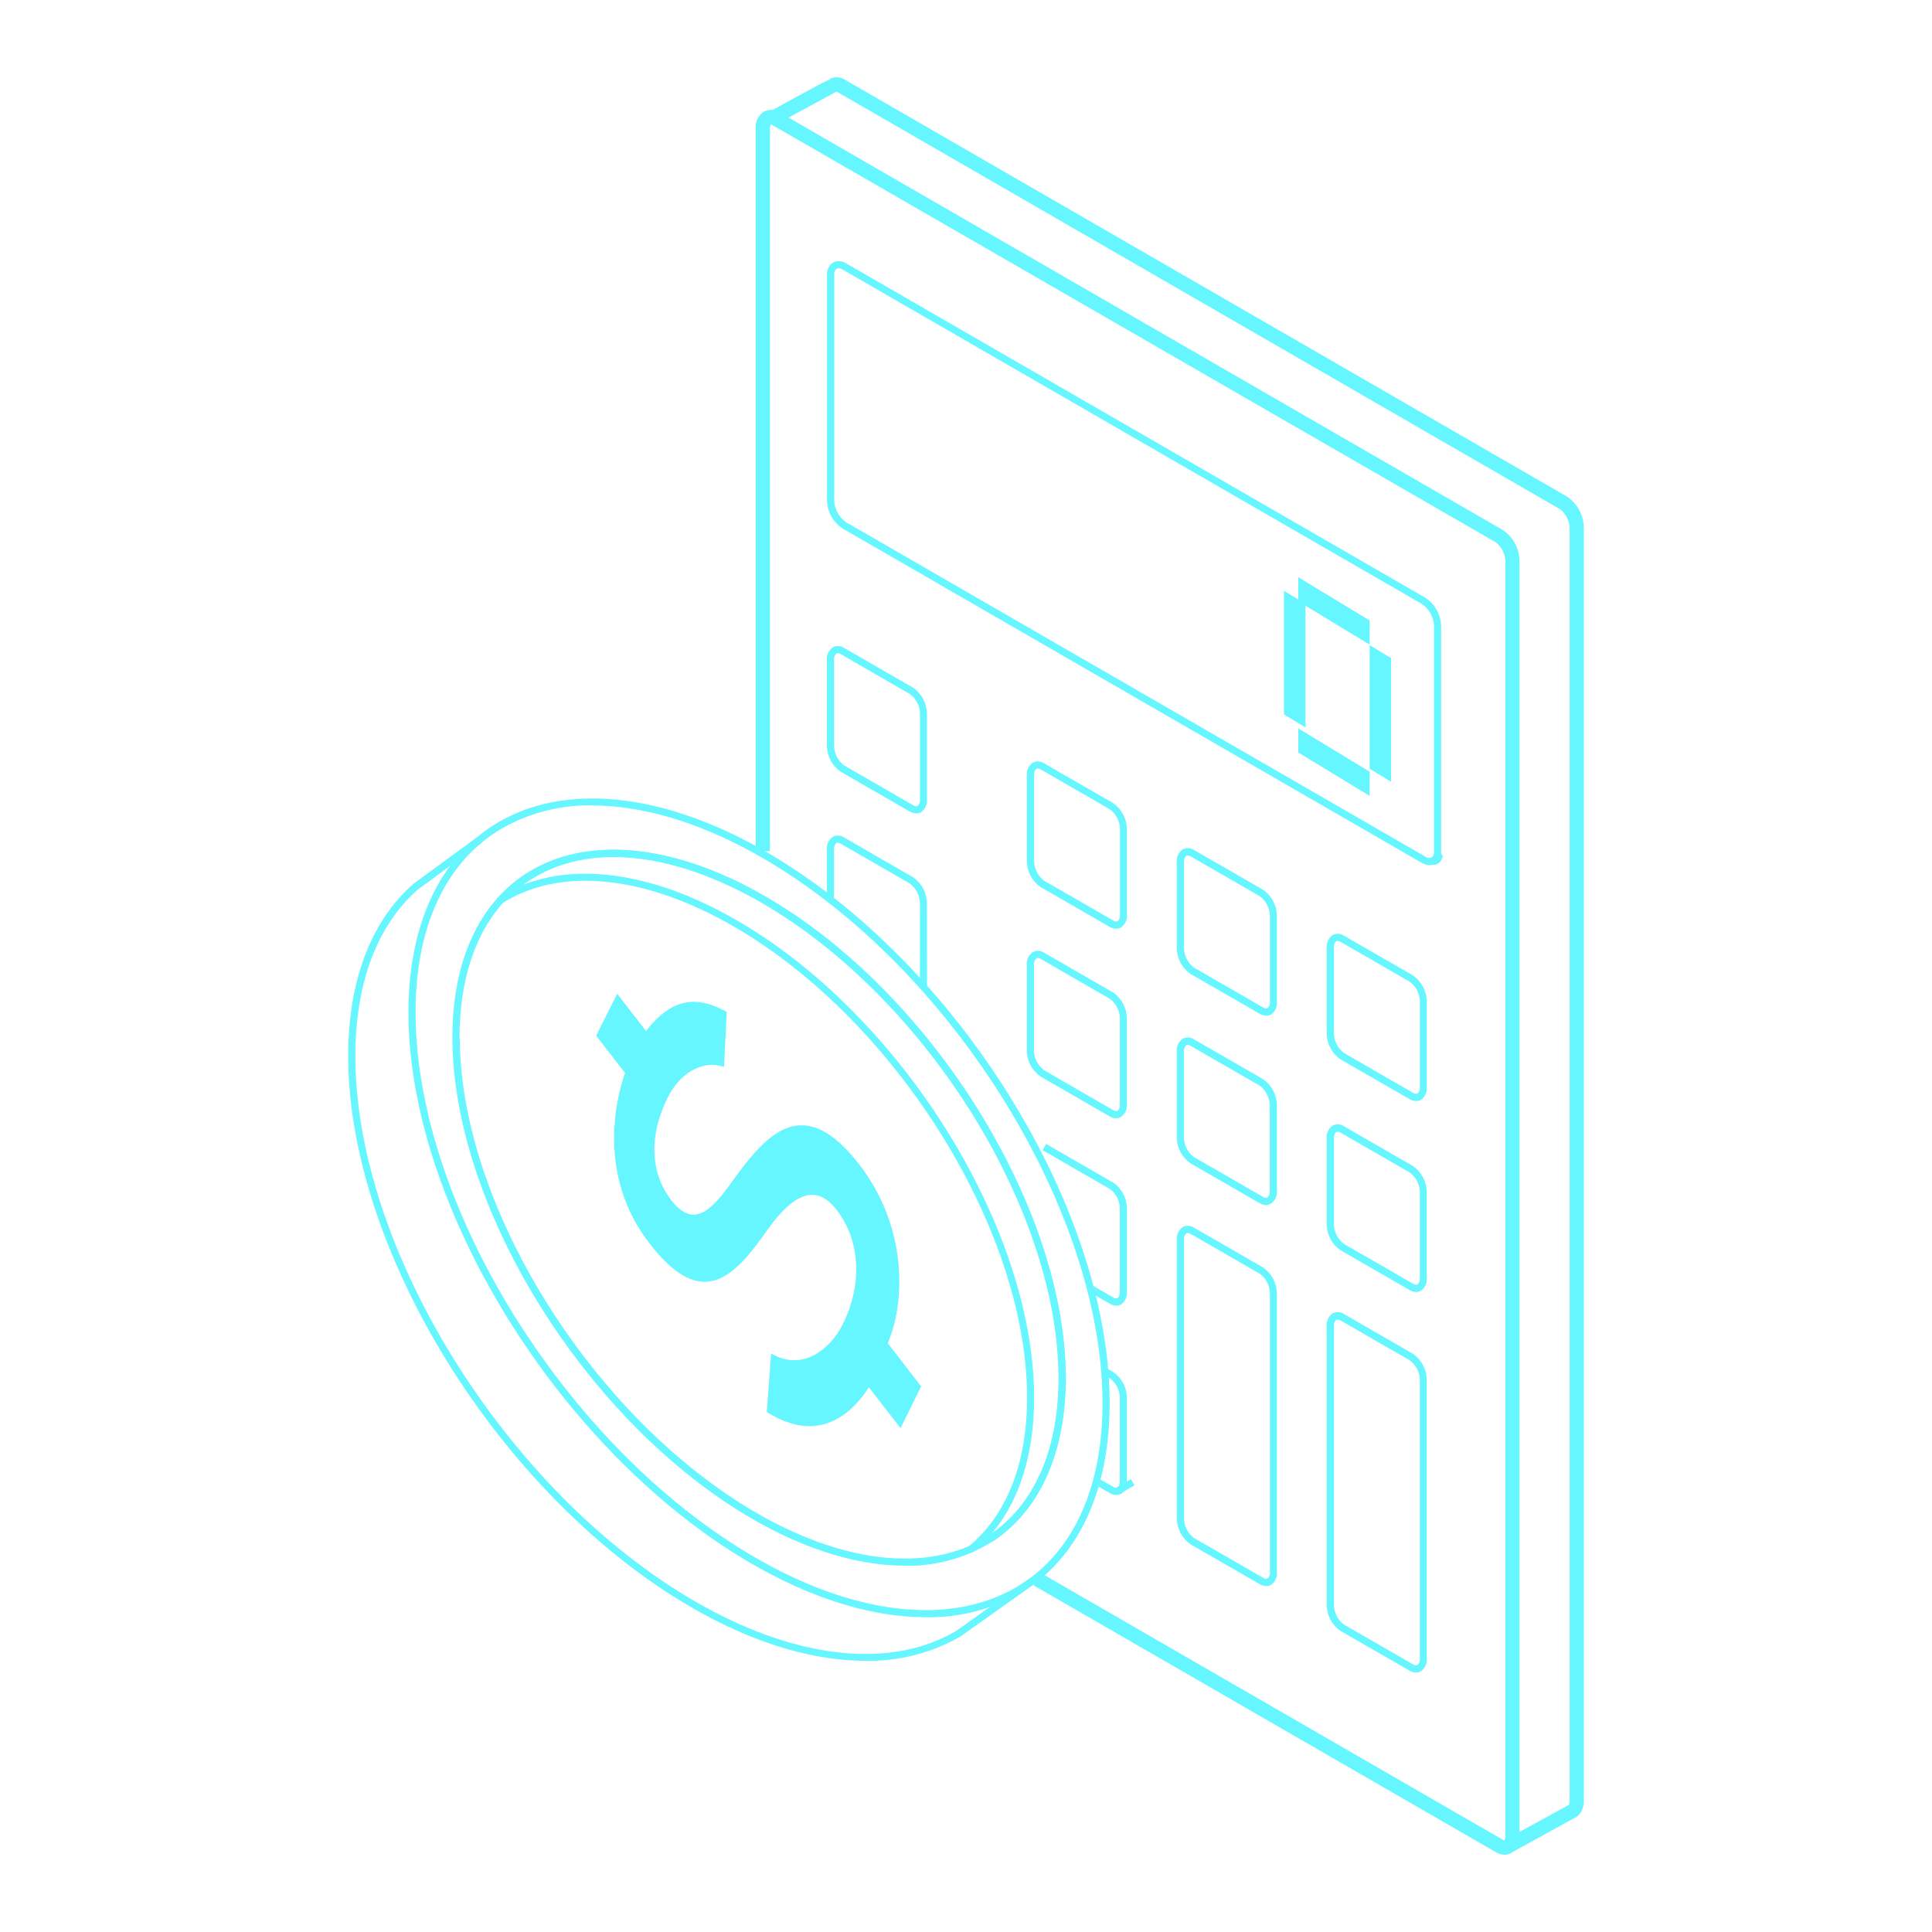 <svg width="400" height="400" viewBox="0 0 400 400" fill="none" xmlns="http://www.w3.org/2000/svg">
<path d="M313.193 383.419L311.771 380.826L324.574 373.825C324.645 373.783 324.72 373.75 324.798 373.727C324.934 373.449 324.996 373.141 324.977 372.832V109.34C324.959 108.581 324.771 107.835 324.428 107.157C324.084 106.48 323.594 105.887 322.992 105.424L173.462 19.098C173.37 19.032 173.262 18.992 173.149 18.982L160.104 26.054L158.691 23.461L165.227 19.885C168.804 17.936 170.744 16.89 171.853 16.443L171.79 16.335C172.284 16.088 172.835 15.974 173.387 16.005C173.94 16.037 174.474 16.212 174.937 16.514L324.458 102.831C325.513 103.553 326.378 104.52 326.979 105.649C327.58 106.777 327.899 108.035 327.909 109.313V372.797C327.909 374.585 327.158 375.926 325.88 376.436L313.193 383.419Z" fill="#66F6FF"/>
<path d="M311.494 384C310.862 383.982 310.246 383.8 309.706 383.472L213.947 328.199L215.422 325.642L311.154 380.915C311.257 380.988 311.377 381.031 311.503 381.04C311.616 380.756 311.671 380.452 311.664 380.146V116.189C311.644 115.43 311.456 114.684 311.113 114.007C310.77 113.33 310.28 112.737 309.679 112.273L159.908 25.884C159.807 25.813 159.69 25.767 159.568 25.75C159.455 26.035 159.4 26.339 159.407 26.645V176.219H156.447V26.618C156.394 25.94 156.522 25.26 156.817 24.647C157.112 24.035 157.565 23.511 158.128 23.131C158.635 22.86 159.206 22.731 159.78 22.756C160.354 22.781 160.91 22.96 161.392 23.274L311.145 109.742C312.202 110.461 313.07 111.426 313.672 112.553C314.275 113.681 314.595 114.937 314.605 116.216V380.137C314.66 380.814 314.533 381.493 314.237 382.105C313.942 382.716 313.489 383.238 312.924 383.615C312.491 383.871 311.997 384.004 311.494 384Z" fill="#66F6FF"/>
<path d="M189.7 168.404C189.224 168.391 188.759 168.256 188.35 168.011L174.044 159.767C173.178 159.163 172.468 158.362 171.974 157.429C171.48 156.496 171.215 155.458 171.201 154.403V136.655C171.155 136.147 171.245 135.637 171.46 135.176C171.675 134.714 172.008 134.317 172.426 134.026C172.792 133.83 173.205 133.738 173.619 133.76C174.034 133.782 174.434 133.917 174.778 134.151L189.083 142.404C189.95 143.007 190.659 143.808 191.153 144.742C191.646 145.675 191.908 146.713 191.918 147.768V165.525C191.963 166.033 191.874 166.543 191.659 167.005C191.444 167.466 191.11 167.863 190.693 168.154C190.39 168.324 190.047 168.41 189.7 168.404ZM189.092 166.732C189.219 166.827 189.367 166.888 189.523 166.91C189.679 166.931 189.839 166.914 189.986 166.858C190.167 166.686 190.305 166.475 190.389 166.24C190.473 166.006 190.501 165.755 190.469 165.507V147.751C190.454 146.957 190.256 146.177 189.892 145.472C189.528 144.767 189.006 144.154 188.368 143.682L174.062 135.43C173.934 135.338 173.786 135.279 173.631 135.257C173.475 135.236 173.316 135.252 173.168 135.305C172.985 135.474 172.846 135.686 172.762 135.921C172.678 136.156 172.652 136.407 172.685 136.655V154.412C172.699 155.205 172.895 155.984 173.258 156.689C173.62 157.395 174.14 158.007 174.778 158.48L189.092 166.732Z" fill="#66F6FF"/>
<path d="M231.093 192.295C230.616 192.283 230.151 192.148 229.743 191.902L215.437 183.649C214.569 183.047 213.857 182.246 213.363 181.313C212.868 180.379 212.604 179.341 212.594 178.284V160.545C212.548 160.038 212.637 159.528 212.852 159.066C213.067 158.604 213.401 158.208 213.819 157.917C214.185 157.721 214.597 157.629 215.012 157.651C215.426 157.673 215.827 157.808 216.17 158.042L230.476 166.286C231.341 166.89 232.049 167.692 232.542 168.625C233.035 169.558 233.298 170.595 233.31 171.65V189.407C233.356 189.914 233.267 190.425 233.052 190.886C232.836 191.348 232.503 191.744 232.085 192.036C231.783 192.209 231.441 192.298 231.093 192.295ZM214.847 159.106C214.755 159.103 214.665 159.128 214.588 159.177C214.405 159.347 214.265 159.559 214.181 159.793C214.097 160.028 214.071 160.28 214.105 160.527V178.284C214.119 179.077 214.314 179.857 214.677 180.562C215.04 181.267 215.56 181.88 216.197 182.353L230.503 190.596C230.628 190.692 230.776 190.754 230.932 190.778C231.089 190.801 231.248 190.785 231.397 190.73C231.578 190.559 231.716 190.348 231.8 190.113C231.884 189.878 231.911 189.627 231.88 189.38V171.623C231.864 170.83 231.667 170.05 231.302 169.345C230.938 168.639 230.417 168.027 229.778 167.555L215.473 159.303C215.283 159.188 215.068 159.121 214.847 159.106Z" fill="#66F6FF"/>
<path d="M262.131 210.284C261.653 210.273 261.187 210.134 260.781 209.882L246.475 201.638C245.609 201.035 244.9 200.233 244.407 199.3C243.914 198.367 243.651 197.329 243.641 196.274V178.534C243.586 178.019 243.671 177.498 243.887 177.026C244.102 176.554 244.44 176.149 244.866 175.852C245.233 175.659 245.646 175.57 246.06 175.594C246.475 175.617 246.875 175.753 247.218 175.986L261.523 184.23C262.389 184.834 263.099 185.635 263.594 186.568C264.088 187.501 264.353 188.539 264.367 189.595V207.387C264.421 207.903 264.336 208.424 264.121 208.896C263.905 209.368 263.567 209.773 263.142 210.07C262.829 210.228 262.481 210.302 262.131 210.284ZM245.885 177.113C245.792 177.112 245.7 177.134 245.617 177.175C245.437 177.349 245.299 177.562 245.215 177.798C245.131 178.034 245.104 178.286 245.134 178.534V196.291C245.15 197.085 245.347 197.865 245.712 198.57C246.076 199.275 246.597 199.888 247.235 200.36L261.541 208.603C261.667 208.699 261.815 208.762 261.971 208.785C262.127 208.808 262.287 208.792 262.435 208.737C262.619 208.566 262.758 208.353 262.843 208.117C262.927 207.88 262.952 207.627 262.918 207.378V189.63C262.904 188.836 262.709 188.055 262.346 187.349C261.983 186.642 261.463 186.028 260.826 185.553L246.52 177.31C246.328 177.192 246.11 177.125 245.885 177.113Z" fill="#66F6FF"/>
<path d="M293.17 227.951C292.694 227.937 292.229 227.801 291.82 227.558L277.514 219.314C276.649 218.71 275.941 217.908 275.448 216.975C274.955 216.042 274.691 215.004 274.68 213.949V196.228C274.634 195.722 274.722 195.212 274.936 194.751C275.149 194.29 275.48 193.892 275.896 193.599C276.263 193.403 276.677 193.31 277.093 193.332C277.51 193.354 277.912 193.49 278.256 193.725L292.562 201.968C293.427 202.573 294.135 203.375 294.628 204.308C295.121 205.241 295.384 206.278 295.396 207.333V225.09C295.442 225.596 295.354 226.106 295.14 226.567C294.927 227.028 294.596 227.426 294.18 227.718C293.869 227.883 293.521 227.963 293.17 227.951ZM276.933 194.78C276.839 194.78 276.746 194.805 276.665 194.851C276.484 195.022 276.345 195.234 276.262 195.468C276.178 195.703 276.15 195.954 276.182 196.201V213.958C276.195 214.752 276.392 215.533 276.756 216.238C277.121 216.944 277.643 217.556 278.283 218.026L292.589 226.279C292.715 226.373 292.863 226.434 293.02 226.456C293.176 226.478 293.335 226.46 293.483 226.404C293.664 226.233 293.802 226.022 293.886 225.787C293.97 225.552 293.997 225.301 293.966 225.054V207.324C293.952 206.53 293.755 205.75 293.391 205.044C293.027 204.338 292.504 203.726 291.864 203.256L277.559 195.003C277.369 194.888 277.154 194.82 276.933 194.807V194.78Z" fill="#66F6FF"/>
<path d="M191.931 204.304H190.456V186.994C190.441 186.199 190.244 185.418 189.879 184.711C189.515 184.004 188.994 183.39 188.355 182.917L174.049 174.673C173.843 174.557 173.45 174.378 173.155 174.539C172.972 174.711 172.834 174.924 172.75 175.16C172.666 175.397 172.639 175.649 172.672 175.898V186.565H171.188V175.898C171.141 175.389 171.23 174.878 171.445 174.414C171.66 173.951 171.994 173.553 172.413 173.26C172.78 173.068 173.193 172.978 173.607 173.002C174.021 173.025 174.421 173.161 174.764 173.394L189.07 181.638C189.935 182.242 190.643 183.044 191.136 183.977C191.629 184.91 191.892 185.948 191.904 187.003L191.931 204.304Z" fill="#66F6FF"/>
<path d="M231.093 231.528C230.616 231.516 230.151 231.381 229.743 231.134L215.437 222.882C214.569 222.28 213.857 221.479 213.363 220.545C212.868 219.612 212.604 218.574 212.594 217.517V199.751C212.548 199.244 212.637 198.734 212.852 198.272C213.067 197.811 213.401 197.414 213.819 197.123C214.185 196.927 214.597 196.835 215.012 196.857C215.426 196.879 215.827 197.014 216.17 197.248L230.476 205.492C231.341 206.096 232.049 206.898 232.542 207.831C233.035 208.764 233.298 209.801 233.31 210.856V228.613C233.356 229.12 233.267 229.631 233.052 230.092C232.836 230.554 232.503 230.951 232.085 231.242C231.786 231.424 231.443 231.523 231.093 231.528ZM230.485 229.856C230.611 229.95 230.759 230.011 230.916 230.033C231.072 230.055 231.231 230.037 231.379 229.981C231.56 229.81 231.698 229.598 231.782 229.364C231.866 229.129 231.893 228.878 231.862 228.631V210.847C231.846 210.054 231.649 209.274 231.284 208.569C230.92 207.863 230.399 207.251 229.761 206.779L215.455 198.527C215.327 198.435 215.179 198.376 215.023 198.354C214.867 198.332 214.709 198.349 214.561 198.401C214.378 198.571 214.239 198.782 214.155 199.017C214.071 199.252 214.044 199.504 214.078 199.751V217.508C214.092 218.301 214.288 219.081 214.65 219.786C215.013 220.491 215.533 221.104 216.17 221.576L230.485 229.856Z" fill="#66F6FF"/>
<path d="M262.131 249.491C261.654 249.479 261.189 249.344 260.781 249.098L246.475 240.845C245.608 240.242 244.899 239.441 244.406 238.507C243.912 237.574 243.65 236.536 243.641 235.481V217.742C243.587 217.226 243.672 216.705 243.888 216.233C244.103 215.762 244.441 215.356 244.866 215.059C245.233 214.866 245.646 214.777 246.06 214.801C246.474 214.824 246.874 214.96 247.217 215.193L261.523 223.437C262.389 224.041 263.099 224.842 263.593 225.775C264.088 226.708 264.353 227.746 264.366 228.802V246.55C264.412 247.058 264.324 247.57 264.109 248.033C263.893 248.496 263.56 248.894 263.141 249.187C262.838 249.377 262.489 249.482 262.131 249.491ZM261.514 247.81C261.64 247.905 261.788 247.967 261.944 247.991C262.1 248.014 262.259 247.998 262.408 247.944C262.591 247.773 262.731 247.56 262.815 247.324C262.899 247.087 262.925 246.834 262.891 246.585V228.846C262.877 228.052 262.681 227.271 262.318 226.565C261.956 225.858 261.436 225.244 260.799 224.769L246.493 216.525C246.366 216.431 246.218 216.37 246.062 216.348C245.906 216.327 245.746 216.344 245.599 216.4C245.418 216.572 245.28 216.783 245.196 217.018C245.112 217.252 245.084 217.503 245.116 217.75V235.507C245.131 236.301 245.329 237.081 245.693 237.786C246.057 238.491 246.579 239.103 247.217 239.576L261.514 247.81Z" fill="#66F6FF"/>
<path d="M293.166 267.481C292.688 267.47 292.222 267.331 291.816 267.079L277.51 258.835C276.645 258.231 275.937 257.429 275.444 256.496C274.951 255.563 274.688 254.526 274.676 253.47V235.731C274.622 235.217 274.706 234.697 274.92 234.225C275.134 233.754 275.469 233.348 275.892 233.049C276.261 232.856 276.675 232.767 277.091 232.791C277.506 232.814 277.908 232.95 278.252 233.183L292.558 241.427C293.423 242.031 294.131 242.833 294.624 243.766C295.117 244.699 295.38 245.736 295.392 246.792V264.611C295.438 265.119 295.35 265.629 295.136 266.092C294.923 266.555 294.592 266.954 294.176 267.249C293.866 267.413 293.517 267.493 293.166 267.481ZM276.929 234.31C276.836 234.307 276.743 234.329 276.661 234.372C276.48 234.546 276.342 234.759 276.259 234.995C276.175 235.231 276.147 235.483 276.178 235.731V253.479C276.191 254.275 276.388 255.056 276.752 255.763C277.117 256.47 277.639 257.084 278.279 257.557L292.585 265.8C292.79 265.916 293.184 266.095 293.479 265.934C293.659 265.761 293.797 265.548 293.881 265.312C293.965 265.076 293.992 264.824 293.962 264.575V246.827C293.948 246.032 293.752 245.25 293.387 244.543C293.023 243.836 292.5 243.223 291.861 242.75L277.555 234.507C277.367 234.387 277.151 234.319 276.929 234.31Z" fill="#66F6FF"/>
<path d="M231.126 270.323C230.655 270.311 230.196 270.175 229.794 269.93L225.323 267.355L226.065 266.076L230.536 268.651C230.655 268.74 230.794 268.798 230.94 268.82C231.087 268.842 231.237 268.827 231.376 268.776C231.6 268.651 231.841 268.24 231.841 267.471V250.134C231.828 249.361 231.636 248.601 231.281 247.914C230.926 247.227 230.417 246.631 229.794 246.173L215.846 238.126L216.588 236.839L230.536 244.886C231.383 245.477 232.076 246.262 232.56 247.174C233.043 248.087 233.303 249.102 233.317 250.134V267.471C233.361 267.971 233.273 268.474 233.061 268.93C232.85 269.385 232.521 269.776 232.11 270.064C231.81 270.234 231.471 270.323 231.126 270.323Z" fill="#66F6FF"/>
<path d="M234.139 306.237L230.896 308.148L231.646 309.419L234.888 307.508L234.139 306.237Z" fill="#66F6FF"/>
<path d="M231.125 309.53C230.654 309.521 230.194 309.385 229.793 309.136L226.637 307.348L227.379 306.069L230.535 307.858C230.653 307.948 230.792 308.008 230.938 308.031C231.085 308.055 231.235 308.041 231.376 307.992C231.599 307.858 231.84 307.446 231.84 306.677V289.341C231.827 288.568 231.635 287.808 231.28 287.121C230.925 286.434 230.416 285.838 229.793 285.38L228.005 284.361L228.738 283.082L230.526 284.092C231.372 284.684 232.066 285.469 232.549 286.381C233.032 287.294 233.292 288.308 233.307 289.341V306.677C233.352 307.178 233.264 307.681 233.052 308.136C232.84 308.591 232.511 308.983 232.1 309.27C231.803 309.439 231.467 309.528 231.125 309.53Z" fill="#66F6FF"/>
<path d="M295.996 179.115C295.405 179.101 294.829 178.931 294.324 178.624L174.514 109.456C173.55 108.839 172.748 108 172.176 107.009C171.603 106.018 171.277 104.904 171.224 103.76V56.892C171.189 56.398 171.284 55.905 171.501 55.461C171.717 55.016 172.048 54.637 172.458 54.361C172.9 54.143 173.393 54.047 173.885 54.084C174.377 54.12 174.85 54.287 175.256 54.567L295.066 123.735C296.03 124.352 296.832 125.191 297.405 126.182C297.977 127.173 298.304 128.287 298.357 129.43V176.299C298.394 176.791 298.3 177.285 298.085 177.729C297.87 178.174 297.541 178.553 297.132 178.829C296.784 179.02 296.393 179.119 295.996 179.115ZM173.602 55.55C173.462 55.545 173.322 55.579 173.2 55.649C173.021 55.798 172.884 55.991 172.799 56.208C172.715 56.425 172.687 56.66 172.717 56.892V103.76C172.771 104.644 173.029 105.502 173.471 106.269C173.913 107.035 174.527 107.689 175.265 108.177L295.075 177.345C295.262 177.486 295.48 177.578 295.712 177.612C295.943 177.647 296.179 177.623 296.398 177.542C296.58 177.394 296.72 177.202 296.806 176.985C296.893 176.767 296.921 176.531 296.89 176.299V129.43C296.835 128.546 296.575 127.687 296.131 126.921C295.688 126.154 295.072 125.501 294.333 125.013L174.523 55.845C174.247 55.669 173.93 55.567 173.602 55.55Z" fill="#66F6FF"/>
<path d="M297.568 178.687C297.362 178.685 297.166 178.601 297.022 178.455C296.953 178.387 296.897 178.305 296.86 178.215C296.822 178.126 296.803 178.029 296.803 177.932C296.803 177.834 296.822 177.738 296.86 177.648C296.897 177.558 296.953 177.477 297.022 177.409C297.127 177.286 297.217 177.151 297.29 177.006C297.378 176.832 297.532 176.7 297.717 176.639C297.902 176.577 298.104 176.592 298.278 176.68C298.453 176.768 298.585 176.921 298.646 177.107C298.707 177.292 298.693 177.494 298.605 177.668C298.48 177.971 298.291 178.242 298.05 178.464C297.923 178.596 297.751 178.675 297.568 178.687Z" fill="#66F6FF"/>
<path d="M296.926 179.036C296.758 179.038 296.594 178.982 296.463 178.878C296.331 178.774 296.239 178.628 296.202 178.464C296.159 178.272 296.193 178.071 296.296 177.904C296.4 177.736 296.565 177.617 296.756 177.57H296.872L297.033 177.463C297.106 177.387 297.195 177.328 297.292 177.29C297.39 177.252 297.494 177.235 297.599 177.24C297.704 177.246 297.806 177.274 297.899 177.322C297.992 177.371 298.073 177.438 298.138 177.521C298.202 177.604 298.248 177.699 298.273 177.801C298.297 177.903 298.3 178.009 298.28 178.112C298.26 178.215 298.218 178.312 298.157 178.398C298.097 178.483 298.018 178.554 297.928 178.607C297.766 178.743 297.585 178.855 297.391 178.938C297.283 178.982 297.173 179.017 297.06 179.045C297.015 179.047 296.97 179.044 296.926 179.036Z" fill="#66F6FF"/>
<path d="M296.615 179.072C296.444 179.069 296.274 179.054 296.105 179.027C295.927 178.979 295.773 178.867 295.673 178.712C295.573 178.557 295.535 178.371 295.565 178.189C295.595 178.007 295.692 177.843 295.836 177.728C295.981 177.614 296.163 177.557 296.347 177.57H296.669H296.767C296.957 177.532 297.154 177.571 297.316 177.677C297.478 177.782 297.593 177.948 297.635 178.137C297.677 178.326 297.643 178.524 297.541 178.689C297.439 178.853 297.277 178.972 297.089 179.018C296.953 179.047 296.816 179.062 296.677 179.063L296.615 179.072Z" fill="#66F6FF"/>
<path d="M262.135 328.368C261.657 328.357 261.191 328.218 260.785 327.966L246.479 319.722C245.614 319.118 244.906 318.316 244.413 317.383C243.92 316.45 243.657 315.413 243.645 314.358V256.688C243.598 256.179 243.687 255.668 243.902 255.204C244.118 254.741 244.451 254.343 244.87 254.05C245.237 253.858 245.65 253.768 246.064 253.792C246.478 253.815 246.878 253.951 247.221 254.185L261.527 262.428C262.393 263.032 263.103 263.834 263.597 264.767C264.092 265.7 264.357 266.737 264.37 267.793V325.462C264.425 325.978 264.34 326.499 264.125 326.971C263.909 327.443 263.571 327.848 263.145 328.145C262.834 328.307 262.485 328.384 262.135 328.368ZM245.889 255.275C245.796 255.275 245.704 255.296 245.621 255.338C245.44 255.511 245.302 255.724 245.218 255.96C245.134 256.196 245.107 256.448 245.138 256.697V314.367C245.152 315.162 245.349 315.943 245.713 316.65C246.078 317.357 246.6 317.971 247.239 318.444L261.545 326.687C261.67 326.783 261.818 326.846 261.975 326.869C262.131 326.893 262.291 326.876 262.439 326.822C262.622 326.65 262.761 326.437 262.845 326.201C262.929 325.964 262.955 325.711 262.922 325.462V267.793C262.909 266.998 262.714 266.217 262.351 265.51C261.989 264.803 261.468 264.189 260.83 263.716L246.524 255.472C246.334 255.35 246.114 255.283 245.889 255.275Z" fill="#66F6FF"/>
<path d="M293.166 346.287C292.688 346.276 292.222 346.137 291.816 345.885L277.511 337.641C276.646 337.037 275.937 336.235 275.444 335.302C274.951 334.369 274.688 333.332 274.676 332.276V274.607C274.622 274.091 274.706 273.57 274.922 273.098C275.137 272.626 275.476 272.221 275.901 271.924C276.269 271.732 276.681 271.642 277.095 271.666C277.51 271.689 277.91 271.825 278.253 272.059L292.558 280.302C293.423 280.907 294.132 281.709 294.625 282.642C295.118 283.575 295.381 284.612 295.393 285.667V343.381C295.438 343.889 295.35 344.399 295.137 344.862C294.923 345.325 294.592 345.724 294.177 346.019C293.869 346.196 293.521 346.288 293.166 346.287ZM276.929 273.194C276.836 273.191 276.744 273.213 276.661 273.257C276.479 273.429 276.341 273.642 276.257 273.878C276.173 274.114 276.146 274.367 276.178 274.616V332.285C276.19 333.081 276.386 333.863 276.751 334.57C277.115 335.278 277.639 335.891 278.279 336.363L292.585 344.606C292.712 344.7 292.86 344.761 293.016 344.784C293.171 344.808 293.331 344.793 293.479 344.74C293.66 344.567 293.798 344.354 293.881 344.118C293.965 343.882 293.993 343.63 293.962 343.381V285.703C293.949 284.909 293.752 284.128 293.388 283.423C293.023 282.717 292.501 282.105 291.861 281.634L277.555 273.391C277.368 273.271 277.152 273.203 276.929 273.194Z" fill="#66F6FF"/>
<path d="M283.573 159.776L268.793 150.809V155.798L283.573 164.775V159.776Z" fill="#66F6FF"/>
<path d="M265.838 122.321V147.911L270.273 150.602V125.013L265.838 122.321Z" fill="#66F6FF"/>
<path d="M283.574 133.569V159.159L288.009 161.85V136.261L283.574 133.569Z" fill="#66F6FF"/>
<path d="M283.573 128.474L268.793 119.506V124.495L283.573 133.463V128.474Z" fill="#66F6FF"/>
<path d="M179.171 343.855C168.755 343.855 157.033 340.484 145.016 333.841C105.193 311.819 72.478 260.471 72.093 219.396C71.95 203.463 76.626 190.865 85.621 182.961L98.836 173.296L99.73 174.485L86.542 184.141C77.931 191.706 73.425 203.919 73.577 219.405C73.953 260.024 106.319 310.8 145.731 332.589C165.733 343.65 184.804 345.482 198.045 337.623L213.683 326.447L214.577 327.645L198.85 338.821C192.867 342.249 186.065 343.989 179.171 343.855Z" fill="#66F6FF"/>
<path d="M191.658 334.833C181.25 334.833 169.52 331.454 157.485 324.801C117.662 302.78 84.946 251.431 84.562 210.356C84.392 191.75 90.928 177.543 102.971 170.363C116.687 162.191 136.313 164.006 156.823 175.343C196.647 197.365 229.353 248.713 229.738 289.788C229.907 308.404 223.371 322.602 211.328 329.782C205.352 333.221 198.552 334.968 191.658 334.833ZM122.651 166.742C116.018 166.623 109.478 168.31 103.731 171.624C92.108 178.526 85.849 192.268 86.046 210.338C86.422 250.957 118.788 301.725 158.2 323.514C178.228 334.592 197.317 336.416 210.568 328.521C222.191 321.627 228.45 307.876 228.262 289.806C227.878 249.196 195.511 198.42 156.108 176.631C144.297 170.086 132.799 166.769 122.651 166.769V166.742ZM187.285 324.158C178.175 324.158 167.919 321.207 157.396 315.396C122.588 296.145 94.004 251.27 93.664 215.354C93.512 199.055 99.243 186.627 109.758 180.332C121.765 173.179 138.932 174.762 156.877 184.686C191.675 203.928 220.269 248.812 220.6 284.728C220.752 301.018 215.021 313.455 204.506 319.741C199.277 322.761 193.323 324.297 187.285 324.185V324.158ZM95.193 215.336C95.523 250.779 123.804 295.081 158.156 314.099C175.617 323.755 192.257 325.347 203.8 318.471C213.876 312.463 219.348 300.482 219.196 284.737C218.874 249.294 190.629 204.992 156.242 185.983C138.771 176.318 122.141 174.726 110.589 181.602C100.468 187.637 95.032 199.618 95.148 215.363L95.193 215.336Z" fill="#66F6FF"/>
<path d="M205.51 319.152L204.696 317.918C214.164 311.74 219.297 299.973 219.162 284.836C218.832 249.394 190.551 205.091 156.2 186.082C136.735 175.353 118.916 174.557 107.31 183.99L106.416 182.837C118.513 173.002 136.932 173.717 156.951 184.786C191.749 204.027 220.343 248.911 220.674 284.827C220.781 300.447 215.407 312.652 205.51 319.152Z" fill="#66F6FF"/>
<path d="M201.307 321.447L200.413 320.293C208.46 313.731 212.724 302.894 212.644 288.946C212.42 253.656 184.381 209.63 150.128 190.809C132.192 180.974 115.258 179.633 103.635 187.233L102.83 185.999C114.9 178.113 132.389 179.4 150.826 189.575C185.49 208.629 213.878 253.236 214.101 289C214.173 303.341 209.756 314.589 201.307 321.447Z" fill="#66F6FF"/>
<path d="M186.446 295.68L179.892 287.222L179.66 287.579C176.709 292.05 170.236 298.8 159.99 293.06L158.756 292.372L159.65 280.266L160.598 280.713C166.472 283.529 171.89 279.336 174.447 274.257C178.614 265.96 178.149 256.867 173.231 250.51C169.19 245.288 164.657 246.576 158.926 254.569C152.005 264.467 145.38 271.557 134.49 257.457C123.457 243.214 127.704 227.165 129.259 222.587L129.411 222.14L123.43 214.415L127.784 205.751L133.757 213.458L133.998 213.154C138.531 207.396 143.368 206.001 149.198 208.862L150.458 209.47L149.904 220.879L149.099 220.674C145.147 219.672 140.695 222.337 138.281 227.147C134.32 235.024 134.57 242.803 138.978 248.489C143.726 254.614 147.463 250.403 151.853 244.251C159.095 234.219 166.543 226.432 177.898 241.095C187.34 253.291 187.734 268.24 183.987 277.655L183.808 278.102L190.711 287.043L186.446 295.68Z" fill="#66F6FF"/>
</svg>
